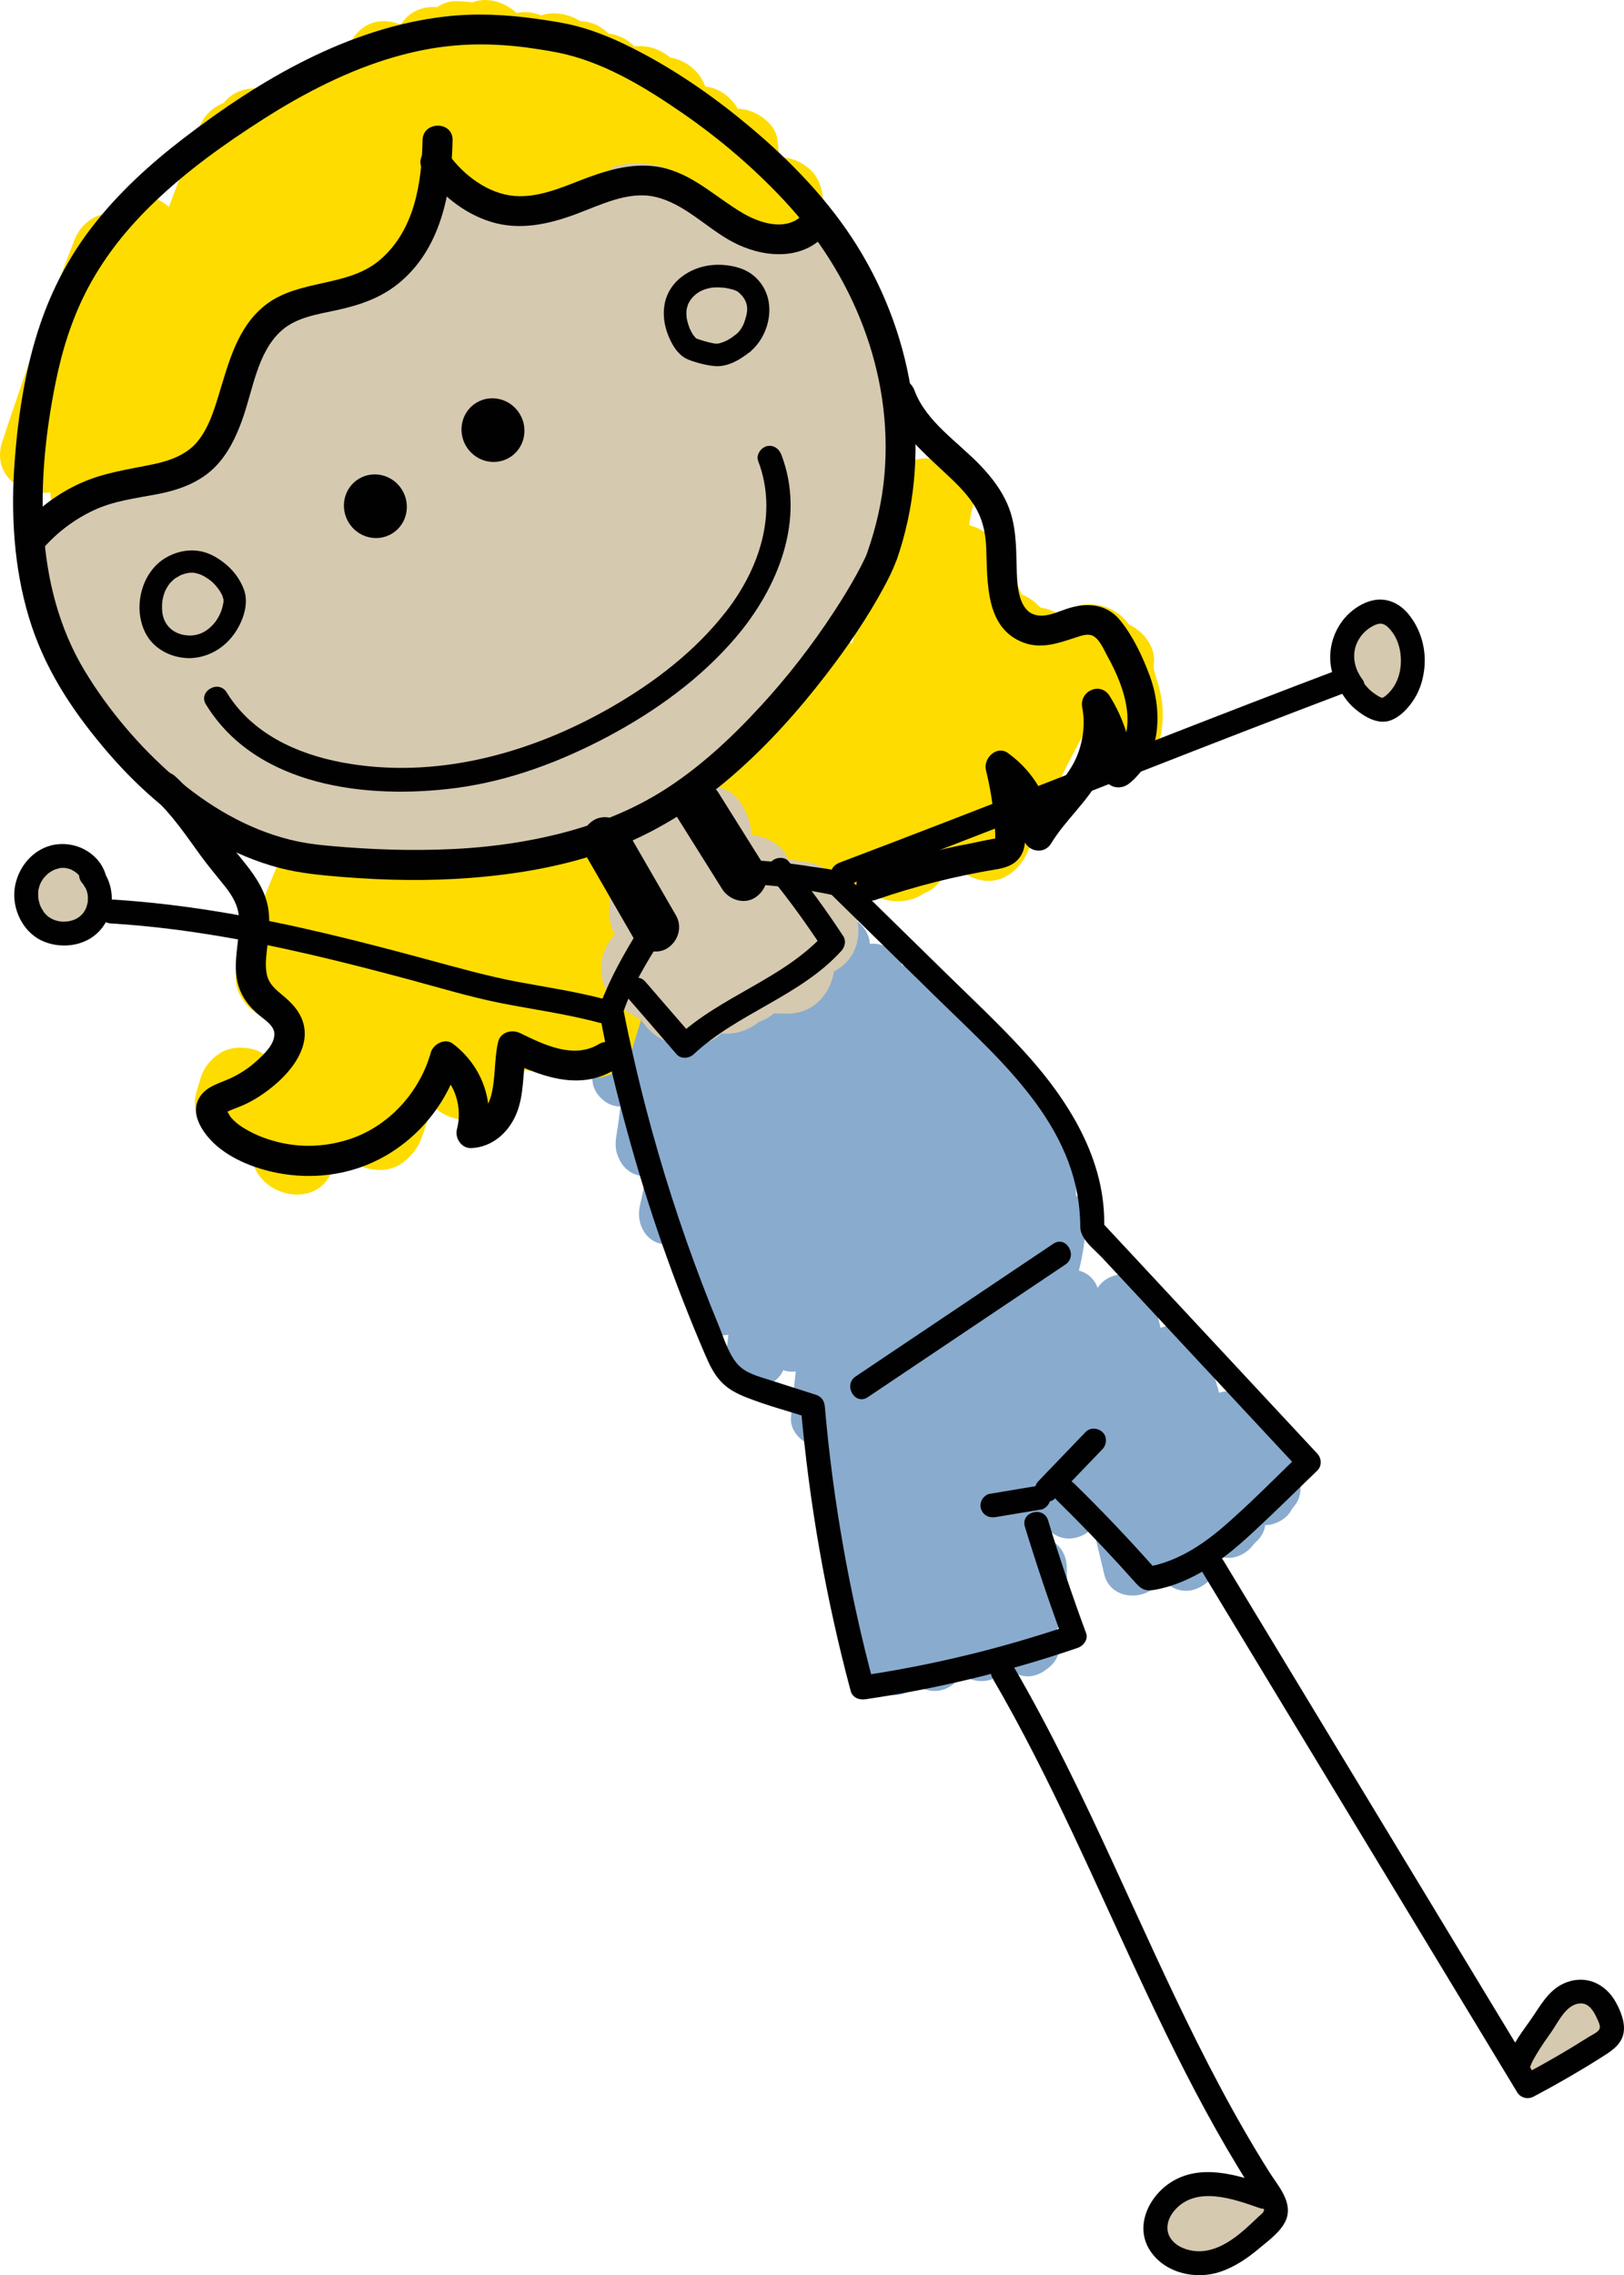 <svg xmlns="http://www.w3.org/2000/svg" id="Layer_2" data-name="Layer 2" viewBox="0 0 270.45 378.68"><defs><style>      .cls-1, .cls-2 {        fill: #010101;      }      .cls-3 {        fill: #fedc00;      }      .cls-4 {        fill: #d5c9b0;      }      .cls-5 {        fill: #89abce;      }      .cls-2 {        stroke: #010101;        stroke-miterlimit: 10;      }    </style></defs><g id="Main_Page" data-name="Main Page"><g id="Layer_20" data-name="Layer 20"><g id="Logos"><g><g><g><path class="cls-5" d="m134.82,157.54c-1.63,17.21-4.03,34.33-6.14,51.48-.59,4.75-1.15,9.51-1.67,14.27-.29,2.61,2.5,5.11,5,5,3-.13,4.63-2.21,5-5,.04-.31.08-.62.12-.93.2-1.49-.08.56.04-.31.13-.99.27-1.98.4-2.96.19-1.4.36-2.8.53-4.21.29-2.46-2.13-4.61-4.34-4.91s-5.13,1.12-5.49,3.58c-.47,3.24-.88,6.49-1.27,9.74-.31,2.61,2.52,5.11,5,5,2.99-.13,4.65-2.21,5-5,.24-1.96.49-3.92.75-5.88.07-.53.14-1.06.21-1.59.08-.59-.02.11-.03.19.03-.23.06-.46.09-.68.14-1.06.29-2.13.44-3.19.57-3.96,1.18-7.92,1.87-11.87,1.4-7.99,3.11-15.94,5.37-23.73,1.29-4.45,2.77-8.85,4.45-13.17l-9.82-1.33c-.11,1.54-.11,3.09-.2,4.64-.02.35-.04.7-.07,1.05-.02.21-.04.41-.06.62-.04.38-.03.27.04-.31.1.63-.38,1.67-.6,2.26h9.64c-.27-1.18-.15,0-.03.03-.09-.03-.05-.91-.05-1.07,0-.38.01-.75.04-1.13.01-.16.22-1.63.08-.88s.11-.53.14-.67c.07-.37.16-.74.25-1.1.18-.72.4-1.42.66-2.11l-9.82-1.33c-.43,9.63-1.28,19.23-2.37,28.8-.27,2.37-.56,4.74-.86,7.11-.14,1.14-.29,2.29-.44,3.43-.07.57-.15,1.14-.23,1.71-.02.12-.15,1.14-.07.56.07-.49-.06.47-.08.56-.65,4.81-1.35,9.62-2.05,14.42-.78,5.3-1.57,10.59-2.35,15.89l9.82,1.33c.16-1.52.3-3.04.46-4.55.07-.72.16-1.44.24-2.16.05-.39.09-.63.01-.1.07-.48.14-.95.22-1.42l-9.82-1.33c-.08,1.52-.21,3.04-.4,4.56-.01.09-.13,1.05-.06.53.08-.6-.09.66-.11.77-.12.79-.24,1.58-.36,2.38l9.82,1.33c.47-4.65.97-9.29,1.53-13.92.14-1.12.27-2.24.42-3.36.06-.48.12-.96.19-1.44.04-.32.08-.64.13-.96-.07.53-.04.27.02-.11.32-2.31.65-4.63,1.01-6.93,1.42-9.15,3.2-18.25,5.58-27.2,1.34-5.05,2.87-10.04,4.62-14.96l-9.82-1.33c-.13,1.49-.15,2.98-.27,4.47-.02.31.01.72-.09,1.01.38-1.09,0-.06-.05.25-.14.74-.35,1.46-.64,2.16h9.64c-.22-1.02.02,1.04-.01.02,0-.36-.03-.72-.02-1.08,0-.05.06-1.13.08-1.13-.09.63-.11.75-.05.37.03-.19.06-.38.1-.57.26-1.42.65-2.82,1.14-4.18l-9.82-1.33c-1.67,18.03-3.06,36.08-4.17,54.15-.31,5.09-.6,10.19-.87,15.28-.14,2.62,2.4,5.12,5,5,2.92-.13,4.74-2.2,5-5,.4-4.28.85-8.56,1.38-12.82.13-1.05.26-2.09.4-3.14.06-.48.13-.97.19-1.45-.01.1-.1.72-.02.12.05-.32.09-.64.13-.96.3-2.17.62-4.34.95-6.5,1.31-8.5,2.89-16.96,4.71-25.36,1.04-4.79,2.17-9.55,3.37-14.3l-9.82-1.33c-.96,18.48-1.92,36.96-2.88,55.44-.13,2.48,2,4.6,4.34,4.91,2.21.3,5.13-1.12,5.49-3.58,2.38-16.37,4.8-32.78,9.21-48.75l-9.82-1.33c-.33,15.38-.65,30.76-.98,46.14-.05,2.49,1.94,4.59,4.34,4.91,2.21.3,5.12-1.12,5.49-3.58,1.99-13.22,4.51-26.36,7.55-39.37l-9.82-1.33c.87,11.35-.12,22.71-1.15,34.02-.22,2.47,2.08,4.61,4.34,4.91s4.97-1.14,5.49-3.58c1.85-8.72,3.69-17.44,5.54-26.16l-9.82-1.33c.46,8.38.14,16.77-.94,25.09-.27,2.06,1.74,4.38,3.67,4.82s4.77-.23,5.65-2.3c2.13-5.02,3.38-10.13,3.52-15.6.07-2.62-2.35-5.12-5-5s-4.93,2.2-5,5c-.03,1.09-.1,2.16-.21,3.24-.16,1.5.2-.97-.08.51-.1.53-.19,1.07-.31,1.6-.21.98-.47,1.96-.77,2.92-.14.44-.28.88-.44,1.32-.06.17-.74,1.9-.35.97l9.32,2.52c1.08-8.32,1.4-16.71.94-25.09-.14-2.5-1.8-4.57-4.34-4.91-2.32-.31-4.97,1.14-5.49,3.58-1.85,8.72-3.69,17.44-5.54,26.16l9.82,1.33c1.03-11.31,2.03-22.67,1.15-34.02-.19-2.5-1.76-4.56-4.34-4.91-2.36-.32-4.92,1.15-5.49,3.58-3.05,13.02-5.56,26.15-7.55,39.37l9.82,1.33c.33-15.38.65-30.76.98-46.14.05-2.49-1.94-4.59-4.34-4.91s-4.82,1.16-5.49,3.58c-4.41,15.97-6.83,32.38-9.21,48.75l9.82,1.33c.96-18.48,1.92-36.96,2.88-55.44.13-2.48-2-4.6-4.34-4.91s-4.87,1.15-5.49,3.58c-4.36,17.22-7.61,34.69-9.85,52.32-.62,4.91-1.16,9.83-1.62,14.76h10c.95-18.03,2.17-36.05,3.68-54.05.43-5.13.88-10.26,1.36-15.39.23-2.47-2.08-4.61-4.34-4.91-2.57-.35-4.63,1.21-5.49,3.58-1.35,3.75-2.08,7.94-1.23,11.88.44,2.05,2.73,3.76,4.82,3.67,2.39-.11,3.95-1.53,4.82-3.67,1.34-3.31,1.11-7.05,1.41-10.55.21-2.47-2.07-4.61-4.34-4.91-2.56-.34-4.64,1.21-5.49,3.58-6.38,17.98-9.72,36.81-12.08,55.69-.66,5.27-1.23,10.56-1.76,15.84-.25,2.47,2.09,4.61,4.34,4.91s5.1-1.12,5.49-3.58c.57-3.61,1.11-7.24,1.29-10.9.13-2.48-2-4.6-4.34-4.91s-5.08,1.12-5.49,3.58c-.6,3.61-.9,7.26-1.29,10.9-.26,2.46,2.11,4.61,4.34,4.91s5.12-1.12,5.49-3.58c2.88-19.5,5.94-39,7.69-58.64.49-5.5.87-11,1.12-16.52.11-2.48-1.99-4.6-4.34-4.91-2.58-.35-4.61,1.21-5.49,3.58-1.4,3.8-1.99,8.27-1.08,12.25.47,2.05,2.71,3.77,4.82,3.67,2.34-.1,4.03-1.51,4.82-3.67,1.27-3.47,1.01-7.29,1.26-10.92.17-2.48-2.03-4.6-4.34-4.91-2.62-.35-4.57,1.23-5.49,3.58-5.97,15.36-9.21,31.59-11.56,47.85-.71,4.9-1.35,9.81-1.96,14.72h10c.16-1.33.32-2.65.49-3.98.04-.31.08-.62.12-.94.01-.09.14-1.04.07-.5s.06-.41.07-.5c.05-.39.11-.78.17-1.17l-9.82-1.33c-.16,1.4-.34,2.81-.53,4.21-.04.31-.08.62-.12.93.07-.52.05-.34,0,.07-.14,1.07-.29,2.13-.43,3.2h10c1.88-17.09,4.31-34.11,6.28-51.19.56-4.85,1.08-9.7,1.54-14.56.25-2.61-2.48-5.11-5-5-2.92.13-4.73,2.2-5,5h0Z"></path><path class="cls-5" d="m134.81,157.55c-.22,1.84-.37,3.68-.62,5.52l.18-1.33c-.13.97-.29,1.93-.5,2.89l9.82,1.33c.03-1.31.15-2.61.32-3.91l-.18,1.33c.21-1.57.5-3.13.79-4.69.26-1.34.2-2.64-.5-3.85-.61-1.04-1.8-2.03-2.99-2.3-1.28-.29-2.72-.23-3.85.5-1.04.67-2.06,1.72-2.3,2.99-.62,3.27-1.22,6.59-1.29,9.92-.03,1.21.56,2.71,1.46,3.54l1.01.78c.57.37,1.19.56,1.86.59,1.07.14,2.26,0,3.19-.59,1.06-.68,2.02-1.72,2.3-2.99.69-3.2.91-6.49,1.29-9.74.03-.69-.12-1.33-.43-1.93-.2-.62-.55-1.16-1.03-1.61-.87-.87-2.29-1.52-3.54-1.46s-2.63.48-3.54,1.46l-.78,1.01c-.45.78-.68,1.62-.68,2.52h0Z"></path><path class="cls-5" d="m112.47,192.08c.82-2.91,1.78-5.78,2.9-8.6.14-.36.29-.72.44-1.08-.19.48-.11.25.04-.09.31-.71.63-1.42.95-2.12.65-1.41,1.35-2.79,2.08-4.16l-9.32-2.52c.08,4.74-.12,9.48-.63,14.19-.06.56-.13,1.12-.19,1.67-.08.6-.08.64,0,.1-.04.32-.09.64-.13.95-.16,1.11-.34,2.22-.54,3.33-.42,2.37-.92,4.73-1.49,7.07l9.64,2.66c1.16-5.45,2.32-10.91,3.92-16.25.78-2.6,1.7-5.14,2.68-7.67.21-.54-.29.64.09-.22.15-.33.3-.67.45-1,.27-.6.56-1.19.85-1.78.66-1.32,1.37-2.6,2.12-3.86l-9.32-2.52c-.1,3.24-.28,6.48-.54,9.71-.13,1.62-.29,3.23-.46,4.84-.09.81-.18,1.61-.28,2.42-.05.4-.1.8-.15,1.21-.02.17-.17,1.26-.04.36-.88,6.43-2.1,12.8-3.63,19.11l9.64,2.66c1.49-6.83,2.98-13.67,4.84-20.42.92-3.33,1.93-6.64,3.07-9.9.56-1.59,1.15-3.18,1.77-4.75.17-.43.34-.85.52-1.28.58-1.41-.4.89.22-.5.37-.85.75-1.69,1.14-2.53l-9.32-2.52c-.23,4.08-.57,8.16-1.04,12.22-.12,1.04-.25,2.07-.38,3.1-.2,1.58.14-.99-.08.58-.07.48-.13.95-.2,1.43-.3,2.06-.63,4.12-.99,6.17-1.41,8.06-3.29,16.03-5.6,23.87l9.64,2.66c2.56-17.58,6.82-34.88,12.71-51.64l-9.82-1.33c-2.39,20.1-4.79,40.2-7.18,60.3-.29,2.46,2.13,4.61,4.34,4.91s5.01-1.13,5.49-3.58c3.48-17.85,7.64-35.57,11.16-53.41.98-4.99,1.91-9.98,2.77-14.99.44-2.57-.68-5.51-3.49-6.15-2.42-.55-5.68.74-6.15,3.49-3.04,17.83-7.08,35.47-10.82,53.16-1.07,5.07-2.12,10.15-3.11,15.24l9.82,1.33c2.39-20.1,4.79-40.2,7.18-60.3.29-2.46-2.13-4.61-4.34-4.91-2.56-.34-4.65,1.2-5.49,3.58-5.89,16.76-10.15,34.06-12.71,51.64-.2,1.39-.23,2.59.5,3.85.61,1.04,1.8,2.03,2.99,2.3,2.68.61,5.36-.81,6.15-3.49,4.8-16.27,7.67-33.1,8.63-50.03.12-2.09-1.63-4.36-3.67-4.82s-4.7.26-5.65,2.3c-6.19,13.29-9.46,27.51-12.56,41.76-.55,2.55.76,5.53,3.49,6.15,2.57.59,5.49-.77,6.15-3.49,3.2-13.19,5.04-26.74,5.46-40.3.07-2.1-1.59-4.35-3.67-4.82-2.18-.5-4.47.33-5.65,2.3-6.07,10.14-8.7,21.74-11.14,33.17-.54,2.55.75,5.53,3.49,6.15,2.57.59,5.49-.77,6.15-3.49,2.37-9.79,3.53-19.9,3.36-29.97-.04-2.12-1.52-4.33-3.67-4.82s-4.58.29-5.65,2.3c-3.11,5.86-5.61,12.06-7.42,18.44-.71,2.52.87,5.55,3.49,6.15s5.39-.8,6.15-3.49h0Z"></path><path class="cls-5" d="m104.1,171.58c-.05,3.08-.2,6.16-.46,9.23-.13,1.47-.28,2.94-.45,4.41-.04.37-.09.73-.14,1.1-.14,1.15.13-.92-.02.14-.12.85-.25,1.71-.38,2.56-.22,1.37-.22,2.61.5,3.85.61,1.04,1.8,2.03,2.99,2.3,2.4.55,5.71-.73,6.15-3.49,1.05-6.65,1.69-13.36,1.8-20.09.04-2.62-2.33-5.12-5-5s-4.95,2.2-5,5h0Z"></path><path class="cls-5" d="m108.41,180.54c.68-1.92,1.41-3.82,2.2-5.69l-.5,1.19c.35-.82.7-1.63,1.07-2.44.37-.57.56-1.19.59-1.86.15-.66.12-1.33-.09-1.99-.32-1.16-1.22-2.42-2.3-2.99-1.16-.61-2.57-.92-3.85-.5-1.17.38-2.46,1.13-2.99,2.3-1.39,3.05-2.66,6.16-3.77,9.32-.21.66-.24,1.33-.09,1.99.03.67.23,1.29.59,1.86.61,1.04,1.8,2.03,2.99,2.3,1.28.29,2.72.23,3.85-.5l1.01-.78c.62-.62,1.05-1.36,1.29-2.21h0Z"></path><path class="cls-5" d="m98.06,167.23c-.37,2.29-.69,4.59-.99,6.9-.03.69.12,1.33.43,1.93.2.62.55,1.16,1.03,1.61.45.49.99.83,1.61,1.03.6.31,1.24.46,1.93.43,1.29-.06,2.63-.48,3.54-1.46l.78-1.01c.45-.78.68-1.62.68-2.52.02-.18.05-.36.07-.55l-.18,1.33c.23-1.68.47-3.35.74-5.02.21-.66.24-1.33.09-1.99-.03-.67-.23-1.29-.59-1.86-.31-.58-.74-1.05-1.29-1.4-.48-.44-1.05-.74-1.7-.89l-1.33-.18c-.9,0-1.74.23-2.52.68l-1.01.78c-.62.62-1.05,1.36-1.29,2.21h0Z"></path><path class="cls-5" d="m216.59,247.64c.08-1.35.1-2.71.06-4.07.03-.69-.12-1.33-.43-1.93-.2-.62-.55-1.16-1.03-1.61-.45-.49-.99-.83-1.61-1.03-.6-.31-1.24-.46-1.93-.43l-1.33.18c-.85.24-1.58.67-2.21,1.29l-.78,1.01c-.45.78-.68,1.62-.68,2.52.04,1.36.02,2.71-.06,4.07-.03.69.12,1.33.43,1.93.2.62.55,1.16,1.03,1.61.45.49.99.83,1.61,1.03.6.31,1.24.46,1.93.43l1.33-.18c.85-.24,1.58-.67,2.21-1.29l.78-1.01c.45-.78.68-1.62.68-2.52h0Z"></path><path class="cls-5" d="m202.92,240.87c1.06,3.07,2.06,6.16,2.99,9.27.37,1.22,1.19,2.34,2.3,2.99s2.65.89,3.85.5,2.38-1.14,2.99-2.3.9-2.55.5-3.85c-.93-3.11-1.93-6.2-2.99-9.27-.43-1.24-1.14-2.31-2.3-2.99-1.07-.63-2.65-.89-3.85-.5s-2.38,1.14-2.99,2.3-.94,2.58-.5,3.85h0Z"></path><path class="cls-5" d="m210.72,253.04c-.44-5.5-.87-10.99-1.31-16.49-.11-1.34-.49-2.56-1.46-3.54-.87-.87-2.29-1.52-3.54-1.46-2.53.11-5.22,2.21-5,5,.44,5.5.87,10.99,1.31,16.49.11,1.34.49,2.56,1.46,3.54.87.87,2.29,1.52,3.54,1.46,2.53-.11,5.22-2.21,5-5h0Z"></path><path class="cls-5" d="m191.94,229.65c2.62,8.64,5.25,17.29,7.87,25.93.76,2.5,3.53,4.34,6.15,3.49s4.31-3.47,3.49-6.15c-2.62-8.64-5.25-17.29-7.87-25.93-.76-2.5-3.53-4.34-6.15-3.49s-4.31,3.47-3.49,6.15h0Z"></path><path class="cls-5" d="m202.66,259.71c-.88-11.37-1.75-22.73-2.63-34.1-.2-2.6-2.16-5.13-5-5-2.54.11-5.22,2.21-5,5,.88,11.37,1.75,22.73,2.63,34.1.2,2.6,2.16,5.13,5,5,2.54-.11,5.22-2.21,5-5h0Z"></path><path class="cls-5" d="m183.14,251.06c.34-11.63.33-23.27-.03-34.9l-9.82,1.33c3.53,14.84,7.07,29.67,10.6,44.51,1.3,5.45,10.02,4.33,9.82-1.33-.52-14.58-1.04-29.16-1.56-43.74l-9.82,1.33c3.45,14.27,6.9,28.54,10.35,42.81.62,2.54,3.64,4.31,6.15,3.49,2.64-.86,4.15-3.42,3.49-6.15-3.45-14.27-6.9-28.54-10.35-42.81-1.32-5.44-10.02-4.34-9.82,1.33.52,14.58,1.04,29.16,1.56,43.74l9.82-1.33c-3.53-14.84-7.07-29.67-10.6-44.51-1.3-5.46-10-4.33-9.82,1.33.36,11.63.37,23.27.03,34.9-.08,2.62,2.35,5.12,5,5,2.77-.12,4.92-2.2,5-5h0Z"></path><path class="cls-5" d="m177.35,249.22c-.29-11.21-.57-22.43-.86-33.64l-9.82,1.33c1.71,11.27,3.42,22.54,5.13,33.81.39,2.59,3.79,4.26,6.15,3.49,2.83-.92,3.91-3.37,3.49-6.15-1.71-11.27-3.42-22.54-5.13-33.81-.37-2.45-3.28-3.88-5.49-3.58-2.39.32-4.4,2.41-4.34,4.91.29,11.21.57,22.43.86,33.64.07,2.61,2.25,5.12,5,5s5.07-2.2,5-5h0Z"></path><path class="cls-5" d="m165.44,258.11c.77,3.52,1.62,7.03,2.55,10.51.64,2.41,3.07,3.91,5.49,3.58s4.4-2.41,4.34-4.91l-.17-6.53c-.03-1.3-.53-2.61-1.46-3.54-.87-.87-2.29-1.52-3.54-1.46s-2.63.48-3.54,1.46-1.5,2.19-1.46,3.54l.17,6.53,9.82-1.33c-.93-3.48-1.78-6.99-2.55-10.51-.26-1.19-1.27-2.39-2.3-2.99s-2.65-.89-3.85-.5-2.38,1.14-2.99,2.3c-.65,1.23-.8,2.49-.5,3.85h0Z"></path><path class="cls-5" d="m176.37,273.84c-2.03-17-4.06-34-6.09-51-.31-2.59-2.08-5.13-5-5-2.54.11-5.21,2.21-5,5,.79,10.29,2.19,20.54,4.19,30.66.51,2.57,3.71,4.28,6.15,3.49,2.73-.88,4.04-3.4,3.49-6.15-.94-4.77-1.75-9.55-2.42-14.37-.08-.6-.09-.64-.02-.11-.04-.32-.08-.64-.12-.96-.06-.48-.12-.96-.18-1.45-.16-1.29-.3-2.57-.44-3.86-.25-2.42-.47-4.83-.66-7.26h-10c2.03,17,4.06,34,6.09,51,.31,2.59,2.08,5.13,5,5,2.44-.11,5.33-2.22,5-5h0Z"></path><path class="cls-5" d="m154.08,277.13c-.82-15.81-1.63-31.62-2.45-47.43l-9.82,1.33c3,15.59,5.99,31.18,8.99,46.78.47,2.44,3.21,3.89,5.49,3.58s4.44-2.41,4.34-4.91c-.7-16.14-1.41-32.29-2.11-48.43l-9.82,1.33c3.3,15.6,6.59,31.2,9.89,46.79.51,2.43,3.17,3.89,5.49,3.58,2.64-.35,4.04-2.4,4.34-4.91.95-8.11.53-16.28-.39-24.37-.48-4.3-1.09-8.58-1.68-12.86-.14-1.04-.29-2.08-.43-3.12-.03-.2-.21-1.59-.08-.59-.06-.48-.13-.96-.19-1.44-.27-2.08-.52-4.16-.74-6.24h-10c1.92,16.76,5.68,33.22,11.46,49.07.89,2.45,3.44,4.37,6.15,3.49,2.41-.78,4.45-3.52,3.49-6.15-2.78-7.63-5.13-15.41-7.01-23.3-.93-3.91-1.74-7.85-2.44-11.81-.36-2.02-.68-4.04-.98-6.07-.07-.47-.13-.94-.2-1.4-.22-1.55.12,1.01-.07-.55-.14-1.09-.27-2.19-.4-3.29-.3-2.59-2.09-5.13-5-5-2.47.11-5.3,2.21-5,5,.46,4.29,1.04,8.57,1.63,12.85.14,1.04.29,2.08.43,3.12.08.56.15,1.12.23,1.68.03.2.21,1.59.08.59.27,2,.52,4,.75,6.01.91,8.1,1.33,16.26.39,24.37l9.82-1.33c-3.3-15.6-6.59-31.2-9.89-46.79-.51-2.43-3.17-3.89-5.49-3.58s-4.44,2.41-4.34,4.91c.7,16.14,1.41,32.29,2.11,48.43l9.82-1.33c-3-15.59-5.99-31.18-8.99-46.78-.47-2.44-3.21-3.89-5.49-3.58s-4.46,2.42-4.34,4.91c.82,15.81,1.63,31.62,2.45,47.43.13,2.61,2.2,5.13,5,5,2.59-.12,5.14-2.2,5-5h0Z"></path><path class="cls-5" d="m134.01,238.75c2.06,13.42,4.88,26.72,8.72,39.75.74,2.51,3.55,4.33,6.15,3.49s4.28-3.46,3.49-6.15c-3.84-13.03-6.67-26.33-8.72-39.75-.4-2.59-3.79-4.26-6.15-3.49-2.82.91-3.92,3.37-3.49,6.15h0Z"></path></g><g><path class="cls-3" d="m132.39,40.84c.86-.89,1.73-1.77,2.59-2.66,1.26-1.29,2.05-3.13,2.05-4.95,0-1.72-.76-3.77-2.05-4.95s-3.09-2.13-4.95-2.05-3.63.7-4.95,2.05c-.86.89-1.73,1.77-2.59,2.66-1.26,1.29-2.05,3.13-2.05,4.95,0,1.72.76,3.77,2.05,4.95s3.09,2.13,4.95,2.05,3.63-.7,4.95-2.05h0Z"></path><path class="cls-3" d="m127.77,30.29c.33-.58.65-1.16.98-1.74l-12.79-1.67c-.4-2.83-.11-.26-.09.44.03.87.03,1.73.03,2.6,0,1.47-.03,2.95,0,4.43.09,3.66,3.16,7.17,7,7s7.09-3.08,7-7,.08-7.45-.44-11.18c-.38-2.68-3.41-4.69-5.82-5.01-2.71-.36-5.59.89-6.97,3.34-.33.58-.65,1.16-.98,1.74-1.8,3.19-.87,7.79,2.51,9.58s7.66.9,9.58-2.51h0Z"></path><path class="cls-3" d="m109.67,21.38c-.15,2.85.82,5.67.67,8.52-.19,3.66,3.35,7.16,7,7,3.95-.18,6.8-3.08,7-7,.15-2.85-.82-5.67-.67-8.52.19-3.66-3.35-7.16-7-7-3.95.18-6.8,3.08-7,7h0Z"></path><path class="cls-3" d="m118.44,31c.95-2.02,1.47-3.99,1.42-6.25-.01-.56-.06-1.12-.08-1.68,0-.32.14-1.5-.08-.29-.1.6-.12.71-.04.34.13-.53,0-.27-.37.77,1.56-3.31,1.03-7.7-2.51-9.58-3.11-1.64-7.91-1.03-9.58,2.51-.95,2.02-1.47,3.99-1.42,6.25.01.56.06,1.12.08,1.68,0,.32-.14,1.5.08.29.1-.6.12-.71.04-.34-.13.53,0,.27.37-.77-1.56,3.31-1.03,7.7,2.51,9.58,3.11,1.64,7.91,1.03,9.58-2.51h0Z"></path><path class="cls-3" d="m103.71,16.55c.21-2.1-.45.26.33-1.32-.2.4-.4.8-.62,1.19-.52.92-1.11,1.8-1.68,2.7-1.23,1.93-2.47,4.01-2.96,6.26-.76,3.57,1.06,7.74,4.89,8.61,3.52.8,7.79-1.06,8.61-4.89.2-.93.31-.9-.12-.06.24-.48.49-.94.76-1.4.59-1,1.24-1.95,1.85-2.93,1.6-2.57,2.63-5.12,2.93-8.15.36-3.66-3.47-7.16-7-7-4.1.18-6.62,3.08-7,7h0Z"></path><path class="cls-3" d="m93.16,12.29c-.13,5.25-1.12,10.19-2.85,15.14-1.14,3.25,1.03,7.04,4.05,8.26,3.5,1.41,6.55-.01,8.74-2.86,3.61-4.71,6.92-9.61,9.94-14.73,4.59-7.78-7.51-14.83-12.09-7.07-3.02,5.11-6.32,10.02-9.94,14.73l12.79,5.39c2.13-6.08,3.19-12.43,3.35-18.87.23-9.01-13.77-9.01-14,0h0Z"></path><path class="cls-3" d="m99.41,33.1c1.5-3.52,2.26-6.8,2.38-10.65.08-2.63-.58-5.99.48-8.49,1.48-3.48,1.04-7.5-2.51-9.58-2.94-1.72-8.09-.99-9.58,2.51s-2.26,6.8-2.38,10.65c-.08,2.63.58,5.99-.48,8.49-1.48,3.48-1.04,7.5,2.51,9.58,2.94,1.72,8.09.99,9.58-2.51h0Z"></path><path class="cls-3" d="m86.16,7.24c-1.6,7.33-1.96,14.96-4.49,22.08-3.02,8.51,10.5,12.17,13.5,3.72,2.53-7.11,2.88-14.74,4.49-22.08,1.92-8.78-11.57-12.53-13.5-3.72h0Z"></path><path class="cls-3" d="m88.52,34.1c1.62-3.66,2.5-7.27,3.19-11.21.59-3.34.9-7.2,2.43-10.26,4.02-8.03-8.05-15.13-12.09-7.07-3.41,6.82-2.62,14.66-5.62,21.47-1.52,3.46-1.01,7.52,2.51,9.58,2.98,1.74,8.04.97,9.58-2.51h0Z"></path><path class="cls-3" d="m75.87,6.54c-2.07,6.65-3.38,13.51-5.45,20.17-2.68,8.62,10.83,12.31,13.5,3.72,2.07-6.65,3.38-13.51,5.45-20.17,2.68-8.62-10.83-12.31-13.5-3.72h0Z"></path><path class="cls-3" d="m70.57,5.15c-3.53,11.13-9.01,21.49-12.54,32.62-2.74,8.66,10.53,12.14,13.5,3.72,3.87-10.98,10.56-20.64,15.92-30.91,4.17-7.98-7.91-15.06-12.09-7.07-5.96,11.39-13.03,22.06-17.34,34.25l13.5,3.72c3.53-11.13,9.01-21.49,12.54-32.62,2.73-8.61-10.78-12.29-13.5-3.72h0Z"></path><path class="cls-3" d="m65.94,6.14c-2.83,11.49-6.76,22.59-11.95,33.23l12.09,7.07c5.58-11.86,11.17-23.72,16.75-35.58,3.82-8.11-8.25-15.22-12.09-7.07-5.58,11.86-11.17,23.72-16.75,35.58-3.8,8.08,8.12,15.2,12.09,7.07,5.72-11.72,10.24-23.91,13.36-36.57,2.16-8.75-11.34-12.48-13.5-3.72h0Z"></path><path class="cls-3" d="m61.23,47.11c4.75-11.65,10.18-23.01,16.11-34.1,4.25-7.94-7.83-15.02-12.09-7.07-6.51,12.17-12.31,24.67-17.53,37.45-1.44,3.53,1.56,7.66,4.89,8.61,3.99,1.15,7.19-1.41,8.61-4.89h0Z"></path><path class="cls-3" d="m53.3,49.12c4.8-12.13,10.9-23.62,17.17-35.04l-12.79-5.39c-2.32,11.22-5.02,22.25-8.83,33.06-3,8.51,10.52,12.18,13.5,3.72,3.81-10.81,6.51-21.85,8.83-33.06,1.54-7.45-8.79-12.69-12.79-5.39-6.86,12.51-13.32,25.11-18.58,38.39-3.32,8.38,10.22,12.01,13.5,3.72h0Z"></path><path class="cls-3" d="m34.04,76.98c4.05-10.28,7.52-20.78,11.56-31.06,3.54-8.99,7.16-19.32,15.01-25.44l-11.7-6.81c-2.46,10.57-5.28,21.04-8.46,31.41-2.65,8.63,10.86,12.32,13.5,3.72,3.18-10.37,6-20.84,8.46-31.41,1.7-7.3-6.37-10.96-11.7-6.81-8.86,6.89-13.11,18.12-17.24,28.2-4.66,11.36-8.43,23.06-12.94,34.48-3.31,8.38,10.23,12.02,13.5,3.72h0Z"></path><path class="cls-3" d="m36.05,19.67c-4.8,17.82-11.08,35.18-16.18,52.91-2.49,8.67,11.01,12.38,13.5,3.72,5.1-17.73,11.38-35.09,16.18-52.91,2.35-8.71-11.16-12.43-13.5-3.72h0Z"></path><path class="cls-3" d="m26.04,79.89c6.88-18.27,13.55-36.61,20.57-54.83,3.24-8.41-10.29-12.06-13.5-3.72-7.02,18.22-13.69,36.56-20.57,54.83-3.18,8.44,10.35,12.09,13.5,3.72h0Z"></path><path class="cls-3" d="m16.87,37.47c-2.78,14.24-5.56,28.49-8.35,42.73-1.72,8.8,11.77,12.57,13.5,3.72,2.78-14.24,5.56-28.49,8.35-42.73,1.72-8.8-11.77-12.57-13.5-3.72h0Z"></path><path class="cls-3" d="m13.89,77.2c3.71-11.24,7.7-22.39,11.96-33.44,3.24-8.41-10.29-12.06-13.5-3.72C8.09,51.09,4.1,62.23.39,73.47c-2.83,8.57,10.68,12.25,13.5,3.72h0Z"></path><path class="cls-3" d="m178.17,110.33c-.19,1.95.26,4,.8,5.87.22.74.46,1.48.65,2.23.04.17.36,1.41.15.43-.04-.48-.05-.52-.03-.13,0,.55.06.35.17-.59-.52,3.61.89,7.7,4.89,8.61,3.31.76,8.05-1.01,8.61-4.89.39-2.71.3-5.05-.45-7.71-.24-.84-.52-1.67-.73-2.51-.03-.1-.31-1.05-.24-1.09.1.89.14,1.07.13.54,0-.25,0-.51.05-.76.36-3.66-3.48-7.16-7-7-4.1.18-6.61,3.08-7,7h0Z"></path><path class="cls-3" d="m171.3,141.44c4.45-10.77,9.62-21.22,16.38-30.74,5.23-7.36-6.91-14.36-12.09-7.07-7.49,10.54-12.88,22.18-17.79,34.09-1.45,3.52,1.58,7.66,4.89,8.61,4.01,1.15,7.17-1.41,8.61-4.89h0Z"></path><path class="cls-3" d="m165.74,105.99c-2.79,10.56-6,21-9.67,31.28-3.04,8.5,10.49,12.16,13.5,3.72,3.68-10.29,6.88-20.72,9.67-31.28,2.31-8.72-11.19-12.44-13.5-3.72h0Z"></path><path class="cls-3" d="m157.3,145.3c5.45-12.19,10.89-24.37,16.94-36.27,4.07-8.02-8-15.11-12.09-7.07-6.05,11.9-11.49,24.09-16.94,36.27-3.64,8.16,8.42,15.29,12.09,7.07h0Z"></path><path class="cls-3" d="m156.64,99.01c-3.74,14.43-8.57,28.52-13.7,42.51-3.11,8.47,10.42,12.13,13.5,3.72,5.13-13.99,9.96-28.08,13.7-42.51,2.26-8.73-11.24-12.45-13.5-3.72h0Z"></path><path class="cls-3" d="m142.97,148.46c8.09-16.76,15.24-33.96,23.56-50.62,4.01-8.04-8.06-15.14-12.09-7.07-8.32,16.65-15.47,33.85-23.56,50.62-3.9,8.08,8.17,15.19,12.09,7.07h0Z"></path><path class="cls-3" d="m151.54,102.12c2.99-5.16,6.13-10.21,9.46-15.16l-12.09-7.07c-.46.99-1.04,1.91-1.73,2.76l12.09,7.07c.54-.94,1.11-1.86,1.73-2.76l-12.79-5.39c-.59,1.69-.22,7-1.34,8.23l11.95,4.95c.13-2.77,1.03-5.29,2.19-7.78l-12.79-5.39c-.43,2.68-.77,5.26-1.72,7.81l13.75,1.86c.02-1.52.13-2.86.77-4.27l-12.79-5.39c-4.07,21.02-11.07,41.23-18.78,61.16-3.25,8.41,10.28,12.05,13.5,3.72,7.7-19.93,14.71-40.14,18.78-61.16,1.4-7.22-9.3-13.1-12.79-5.39-1.7,3.76-2.62,7.19-2.68,11.34-.12,8.31,11.1,8.95,13.75,1.86.95-2.55,1.29-5.14,1.72-7.81.56-3.48-.61-6.81-4.05-8.26-2.95-1.24-7.28-.31-8.74,2.86-2.24,4.84-3.84,9.49-4.1,14.85-.29,5.96,7.93,9.37,11.95,4.95s3.09-9.07,4.94-14.41c2.72-7.81-8.62-11.74-12.79-5.39-.62.89-1.19,1.81-1.73,2.76-4.71,7.88,6.93,14.25,12.09,7.07.69-.85,1.27-1.77,1.73-2.76,4.34-7.98-7.09-14.5-12.09-7.07-3.33,4.95-6.47,10-9.46,15.16-4.52,7.81,7.57,14.87,12.09,7.07h0Z"></path><path class="cls-3" d="m131.44,145.27c3.75-9.92,7.92-19.65,12.62-29.16,3.97-8.05-8.1-15.15-12.09-7.07-5.23,10.59-9.85,21.46-14.03,32.5-3.19,8.44,10.34,12.08,13.5,3.72h0Z"></path><path class="cls-3" d="m130.24,112.33c-2.72,10.13-6.24,19.98-10.17,29.7-1.43,3.53,1.56,7.65,4.89,8.61,3.98,1.14,7.2-1.4,8.61-4.89,3.93-9.72,7.45-19.57,10.17-29.7,2.34-8.71-11.16-12.43-13.5-3.72h0Z"></path><path class="cls-3" d="m125.32,133.47c.3-.72.59-1.44.9-2.16l-.71,1.67c.41-.96.82-1.91,1.24-2.87.79-1.78,1.24-3.44.71-5.39-.45-1.62-1.7-3.38-3.22-4.18-1.62-.86-3.59-1.29-5.39-.71-1.62.52-3.46,1.59-4.18,3.22-.98,2.22-1.93,4.46-2.84,6.7-.64,1.57-.11,4,.71,5.39s2.51,2.84,4.18,3.22c1.79.41,3.8.32,5.39-.71l1.42-1.09c.87-.87,1.47-1.9,1.8-3.09h0Z"></path><path class="cls-3" d="m116.08,123.54c-.79,3.14-1.67,6.26-2.64,9.35-1.09,3.5,1.29,7.79,4.89,8.61,3.81.87,7.44-1.15,8.61-4.89.97-3.09,1.85-6.21,2.64-9.35.9-3.54-1.15-7.76-4.89-8.61s-7.65,1.09-8.61,4.89h0Z"></path><path class="cls-3" d="m105.39,174.21c1.98-6.32,3.83-12.68,5.76-19.02,2.63-8.64-10.88-12.33-13.5-3.72-1.93,6.34-3.78,12.7-5.76,19.02-2.69,8.62,10.82,12.31,13.5,3.72h0Z"></path><path class="cls-3" d="m95.38,147.07c-.47,8.02-1.73,15.85-3.71,23.63-2.23,8.73,11.27,12.46,13.5,3.72s3.67-18.11,4.22-27.35-13.48-8.97-14,0h0Z"></path><path class="cls-3" d="m94.92,173.26c2.95-9.51,6.42-18.82,10.55-27.89,3.7-8.14-8.36-15.26-12.09-7.07-4.63,10.17-8.65,20.56-11.96,31.23-2.67,8.63,10.84,12.31,13.5,3.72h0Z"></path><path class="cls-3" d="m86.16,141.99c-.13,9.39-2,18.39-4.37,27.45s11.21,12.44,13.5,3.72c2.68-10.21,4.72-20.58,4.87-31.17.13-9.01-13.87-9.02-14,0h0Z"></path><path class="cls-3" d="m84.48,181.55c4.06-12.17,8.13-24.33,12.19-36.5,2.86-8.56-10.66-12.24-13.5-3.72-4.06,12.17-8.13,24.33-12.19,36.5-2.86,8.56,10.66,12.24,13.5,3.72h0Z"></path><path class="cls-3" d="m76.79,145.3c-.59,10.26-2.33,20.25-5.13,30.13-2.46,8.68,11.05,12.39,13.5,3.72,3.13-11.06,4.97-22.38,5.63-33.85.52-9-13.48-8.97-14,0h0Z"></path><path class="cls-3" d="m69.95,189.48c4.35-14.14,9.4-28.03,15.14-41.67,1.48-3.51-1.59-7.66-4.89-8.61-4.03-1.16-7.15,1.42-8.61,4.89-5.74,13.64-10.79,27.53-15.14,41.67-2.66,8.63,10.85,12.32,13.5,3.72h0Z"></path><path class="cls-3" d="m69.89,189.59c.32-1.08.63-2.16.96-3.23l-13.5-3.72c-.29,1.06-.6,2.11-.91,3.16-.51,1.72-.2,3.85.71,5.39.85,1.45,2.51,2.84,4.18,3.22,1.79.41,3.8.32,5.39-.71s2.69-2.39,3.22-4.18c.31-1.05.62-2.1.91-3.16.48-1.75.21-3.82-.71-5.39-.85-1.45-2.51-2.84-4.18-3.22-1.79-.41-3.8-.32-5.39.71s-2.66,2.39-3.22,4.18c-.34,1.07-.65,2.15-.96,3.23-.51,1.73-.2,3.85.71,5.39.85,1.45,2.51,2.84,4.18,3.22,1.79.41,3.8.32,5.39-.71s2.69-2.39,3.22-4.18h0Z"></path><path class="cls-3" d="m64.79,146.44c-.73,13.47-3.54,26.55-8.09,39.24-3.05,8.5,10.48,12.15,13.5,3.72,4.97-13.85,7.8-28.27,8.59-42.96.49-9-13.51-8.98-14,0h0Z"></path><path class="cls-3" d="m55.95,193.56c4.93-14.91,9.81-29.88,15.92-44.35,1.48-3.51,1.03-7.46-2.51-9.58-2.92-1.75-8.11-.97-9.58,2.51-6.59,15.61-12.01,31.62-17.33,47.7-2.84,8.57,10.68,12.25,13.5,3.72h0Z"></path><path class="cls-3" d="m48.99,145.94c-.81,14.94-3.74,29.54-6.91,44.13-1.91,8.78,11.58,12.53,13.5,3.72,3.44-15.79,6.54-31.68,7.41-47.85.49-9-13.52-8.98-14,0h0Z"></path><path class="cls-3" d="m53.07,164.55c1.95-5.32,3.99-10.6,6.21-15.81,1.48-3.48,1.04-7.5-2.51-9.58-2.94-1.72-8.09-.99-9.58,2.51-2.69,6.33-5.25,12.7-7.62,19.15-1.3,3.55,1.46,7.67,4.89,8.61,3.9,1.07,7.3-1.33,8.61-4.89h0Z"></path><path class="cls-3" d="m46.2,185.49c.23-.77.45-1.54.68-2.3.29-.93.33-1.86.13-2.79-.04-.93-.32-1.8-.83-2.6-.44-.82-1.04-1.47-1.8-1.96-.68-.62-1.47-1.04-2.38-1.25-1.79-.41-3.8-.32-5.39.71s-2.68,2.39-3.22,4.18c-.23.77-.46,1.53-.68,2.3-.29.93-.33,1.86-.13,2.79.04.93.32,1.8.83,2.6.44.82,1.04,1.47,1.8,1.96.68.62,1.47,1.04,2.38,1.25,1.79.41,3.8.32,5.39-.71s2.69-2.39,3.22-4.18h0Z"></path></g><path class="cls-4" d="m107.48,167.56c3.84,1.4,7.69,2.8,11.53,4.2l4.25-15.43c-4.3-1.26-8.65-2.21-13.09-2.84-3.95-.56-7.83.63-9.44,4.63-1.53,3.79-.14,7.76,3.27,9.99,3.09,2.02,6.54,3.53,10.08,4.56l2.13-15.71c-.82-.06-1.64-.11-2.45-.17-6.17-.42-9.82,7.08-6.91,12.04,1.04,1.78,2.37,3.08,4.12,4.14,1.35-4.97,2.69-9.94,4.04-14.91l2.48.62c-3.51-2.52-8.91-.61-10.95,2.87-2.36,4.03-.65,8.42,2.87,10.95,1.58,1.13,3.67,1.62,5.59,1.56,7.9-.23,10.93-10.75,4.04-14.91l1.62,1.6-6.91,12.04c.82.06,1.64.11,2.45.17,3.96.27,7.36-3.25,7.86-6.94.53-3.93-1.87-7.66-5.73-8.78-2.51-.72-3.81-1.34-6.26-2.94l-6.16,14.62c4.43.63,8.79,1.58,13.09,2.84,4.01,1.18,8.89-1.42,9.84-5.59,1.03-4.51-1.37-8.31-5.59-9.84-3.84-1.4-7.69-2.8-11.53-4.2s-8.93,1.61-9.84,5.59c-1.03,4.51,1.37,8.31,5.59,9.84h0Z"></path><path class="cls-4" d="m108.7,166.59c4.3,1.25,8.6,2.5,12.9,3.75l4.25-15.43c-4.53-.94-9.06-1.88-13.59-2.82-4.23-.88-8.64,1.23-9.84,5.59-1.09,3.96,1.34,8.96,5.59,9.84,4.53.94,9.06,1.88,13.59,2.82,4.23.88,8.64-1.23,9.84-5.59s-1.42-8.63-5.59-9.84-8.6-2.5-12.9-3.75-8.71,1.46-9.84,5.59,1.42,8.63,5.59,9.84h0Z"></path><path class="cls-4" d="m109.64,163.08c6.32,2.28,12.83,3.83,19.38,5.33l2.13-15.71c-5.91,0-11.59-1-17.37-2.1-4.24-.8-8.63,1.18-9.84,5.59-1.07,3.91,1.32,9.03,5.59,9.84,7.14,1.35,14.33,2.67,21.63,2.67,8.85,0,11.09-13.66,2.13-15.71-6.54-1.5-13.05-3.06-19.38-5.33-4.07-1.46-8.76,1.65-9.84,5.59-1.22,4.44,1.51,8.37,5.59,9.84h0Z"></path><path class="cls-4" d="m108.39,159.73c7.03,2.2,14.14,4.09,21.33,5.69l2.13-15.71c-6.07-.57-12.03-1.79-17.98-3.1-10.03-2.22-14.32,13.2-4.25,15.43,7.35,1.63,14.73,2.97,22.23,3.68,8.98.85,10.87-13.77,2.13-15.71-7.19-1.6-14.3-3.5-21.33-5.69-9.85-3.08-14.07,12.36-4.25,15.43h0Z"></path><path class="cls-4" d="m107.16,156.04c8.54,2.33,17.12,4.5,25.74,6.5l2.13-15.71c-8.18.94-15.65-2.16-23.57-3.67-10.06-1.92-14.37,13.5-4.25,15.43,9.26,1.77,18.25,5.34,27.83,4.24,3.95-.45,7.35-2.69,7.86-6.94.45-3.78-1.79-7.86-5.73-8.78-8.62-2-17.2-4.17-25.74-6.5-9.95-2.72-14.19,12.71-4.25,15.43h0Z"></path><path class="cls-4" d="m132.43,143.56c-7.03-.47-13.92-1.48-20.8-3-10.03-2.23-14.32,13.19-4.25,15.43,8.25,1.83,16.62,3.01,25.05,3.58,10.28.68,10.24-15.32,0-16h0Z"></path><path class="cls-4" d="m117.08,130.97c-3.9-.51-7.75-.72-11.69-.65-9.44.18-10.32,12.59-2.13,15.71,4,1.53,8.04,2.88,12.15,4.07l2.13-15.71c-2.96.28-5.94.41-8.89-.07-10.1-1.63-14.06,11.87-4.25,15.43,5.75,2.09,11.67,3.5,17.63,4.82l2.13-15.71c-4.51,0-8.98-.24-13.44-.95-10.01-1.59-14.22,12.12-4.25,15.43,7.82,2.6,15.78,4.46,23.94,5.6,4.27.6,8.59-1.04,9.84-5.59,1.03-3.74-1.28-9.24-5.59-9.84-8.16-1.14-16.12-3-23.94-5.6l-4.25,15.43c5.88.93,11.74,1.51,17.69,1.52,8.83.01,11.11-13.73,2.13-15.71-5.97-1.32-11.88-2.73-17.63-4.82l-4.25,15.43c4.45.72,8.65,1.06,13.15.64,8.65-.8,11.26-13.06,2.13-15.71-4.11-1.2-8.15-2.55-12.15-4.07l-2.13,15.71c3.93-.07,7.79.14,11.69.65,4.29.56,8-4.08,8-8,0-4.79-3.7-7.44-8-8h0Z"></path><path class="cls-4" d="m108.64,142.91c1.33.96,2.74,1.77,4.24,2.43.92.58,1.91.9,2.97.95,1.06.24,2.13.19,3.19-.14,1.86-.51,3.87-1.95,4.78-3.68.98-1.86,1.47-4.11.81-6.16-.6-1.85-1.81-3.97-3.68-4.78-1.5-.66-2.91-1.46-4.24-2.43-1.58-1.15-4.36-1.3-6.16-.81s-3.87,1.95-4.78,3.68c-.98,1.86-1.47,4.11-.81,6.16l.81,1.91c.71,1.2,1.67,2.16,2.87,2.87h0Z"></path></g><path class="cls-4" d="m104.97,135.16c-36.47,17.56-78.36,6.21-93.55-25.34-3.38-7.02-5.15-14.45-5.46-21.96,4.27-1.21,7.91-4.01,10.6-7.83,4.86,1.13,9.75.6,13.89-1.9,3.81-2.3,6.45-5.94,7.82-10.29.93-2.92,1.29-6.15,1.05-9.51.89-2.37,2.29-4.49,4.2-6.22,2.01-1.81,4.39-3.01,6.99-3.63,2.54.38,5.06.3,7.45-.29,1.64-.41,3.22-1.05,4.7-1.94,6.34-3.83,9.42-11.36,8.88-19.65,6.16,6.13,14.12,9.01,21.2,7.27,1.13-.27,2.24-.67,3.31-1.18,2.43-1.17,4.47-2.86,6.1-4.96,1.51-.39,3.07-.57,4.67-.5,1.96.09,3.84.54,5.59,1.32,2.45,3.1,5.33,5.61,8.41,7.41,5.73,3.36,12.15,4.25,17.76,1.95,1.86,2.59,3.52,5.36,4.93,8.31,15.19,31.56-2.07,71.37-38.55,88.93Z"></path><path class="cls-1" d="m31.65,105.77c-2.4,0-4.42-1.44-4.64-4.06-.05-.59-.02-1.4.04-1.75.05-.31.12-.61.21-.91.04-.12.07-.24.11-.35,0-.01.23-.54.09-.24.13-.28.27-.55.43-.81.06-.09.41-.59.24-.37.19-.24.4-.46.62-.67.09-.08.18-.16.27-.24.29-.26-.1.04.21-.15.27-.16.53-.32.81-.47.33-.17.16-.07.08-.04.15-.06.3-.11.46-.16.29-.09.58-.16.87-.21-.26.04.13-.01.2-.02.17-.01.34,0,.51,0,.1,0,.47.06.11,0,.12.02.23.04.35.07.29.07.58.16.86.27-.08-.03-.27-.14.06.03.14.07.28.14.42.21.31.17.59.36.88.56.68.47,1.49,1.39,1.94,2.19.07.12.13.25.2.38.14.28-.12-.4.04.08.07.2.11.4.18.6.14.44.02-.36.02.09,0,.09,0,.19,0,.28s0,.19-.02.28c.03-.29-.06.26-.07.31-.17.77-.36,1.3-.67,1.87-.38.71-.66,1.09-1.17,1.61-.98.99-2.12,1.59-3.64,1.63-1.01.03-1.88.84-1.88,1.88s.86,1.91,1.88,1.88c4.1-.13,7.36-2.91,8.75-6.68.56-1.51.79-3.2.22-4.74s-1.54-2.92-2.77-4-2.76-2.04-4.41-2.37c-1.82-.36-3.64-.03-5.29.78-3.18,1.55-4.9,5.07-4.92,8.5,0,2.29.75,4.67,2.45,6.26,1.61,1.5,3.77,2.25,5.96,2.25,2.41,0,2.42-3.75,0-3.75Z"></path><path class="cls-1" d="m125.04,58.44c2.79-2.43,4-6.88,2.31-10.24-.85-1.69-2.31-2.97-4.1-3.56-1.53-.51-3.3-.69-4.9-.5-3.46.4-6.84,2.64-7.62,6.22-.38,1.75-.16,3.61.48,5.27.58,1.51,1.44,3.1,2.87,3.95.63.37,1.44.59,2.13.8.93.27,1.88.47,2.84.55,2.19.18,4.36-1.15,5.98-2.49.78-.65.67-1.98,0-2.65-.77-.77-1.87-.65-2.65,0-.48.4-1.13.8-1.75,1.07-.14.06-.51.19-.74.25-.15.04-.3.07-.45.12.43-.12.11-.03-.06-.03-.14,0-.27-.01-.4-.03-.33-.03.45.09-.11-.02-.31-.06-.61-.12-.92-.2-.57-.14-1.14-.31-1.7-.51-.09-.03-.18-.07-.27-.1-.44-.15.4.13.01,0-.06-.02-.14-.1-.2-.13.38.25.12.1.03,0-.07-.09-.45-.58-.24-.26-.2-.29-.38-.58-.54-.9-.06-.11-.11-.22-.16-.34-.26-.54.05.16-.07-.17-.1-.28-.2-.56-.28-.85-.09-.32-.17-.65-.21-.98.04.29,0-.13,0-.2-.01-.23-.02-.46,0-.7,0-.13.01-.26.03-.39-.04.3.03-.08.05-.15.07-.26.14-.52.24-.77-.13.31.03-.04.07-.11.07-.13.14-.26.22-.38.06-.1.13-.2.2-.29-.2.28.16-.18.21-.24.74-.78,1.49-1.2,2.58-1.48.19-.05.38-.09.57-.12.04,0,.36-.04.09-.01.29-.03.58-.04.87-.04s.59.01.88.04c.13,0,.25.02.38.04.42.04-.11-.04.27.04.32.07.63.12.94.21.12.03.24.07.36.11.04.01.57.25.21.07.1.05.2.1.29.15-.02-.01.39.27.22.14-.21-.16.3.3.26.26.15.15.3.3.43.47.74.94.91,2,.58,3.22-.1.38-.21.76-.35,1.13-.04.12-.08.24-.13.35.13-.31-.09.15-.12.21-.08.16-.18.32-.27.47-.03.05-.34.45-.14.22-.26.31-.55.59-.85.85-.76.66-.68,1.97,0,2.65.76.76,1.89.67,2.65,0Z"></path><path class="cls-1" d="m34.3,117.25c8.44,13.76,26.99,15.81,41.6,13.9,8.89-1.16,17.48-4.39,25.36-8.58s15.42-9.61,21.27-16.48c7.06-8.28,11.7-19.68,7.59-30.42-.39-1.01-1.35-1.7-2.46-1.4-.96.27-1.79,1.45-1.4,2.46,3.34,8.72.15,18.01-5.36,25.07-5.15,6.6-11.92,11.78-19.15,15.93-13.48,7.73-29.34,12.09-44.87,9.15-7.58-1.44-14.97-4.86-19.13-11.64-1.34-2.19-4.81-.18-3.45,2.02h0Z"></path><ellipse class="cls-2" cx="62.52" cy="84.24" rx="4.71" ry="4.83" transform="translate(-34.54 44.43) rotate(-31.11)"></ellipse><ellipse class="cls-2" cx="82.1" cy="71.58" rx="4.71" ry="4.83" transform="translate(-25.18 52.72) rotate(-31.11)"></ellipse><path class="cls-1" d="m149.29,93.3c6.1-17.39,3.14-36.79-6.51-52.31-4.71-7.57-10.98-14.07-17.78-19.78-5.71-4.8-11.91-9.16-18.53-12.62-3.3-1.73-6.77-3.28-10.39-4.23-2.16-.57-4.41-.89-6.62-1.21-5.09-.73-10.2-.99-15.32-.4-16.17,1.87-30.82,10.49-43.53,20.24-5.74,4.4-11.05,9.26-15.46,15.01-3.69,4.82-6.51,10.23-8.46,15.97-2.48,7.31-3.68,15.15-4.25,22.82-.65,8.64-.15,17.52,2.34,25.85s6.92,15.12,12.3,21.56,11.36,11.75,18.43,15.72c3.46,1.94,7.17,3.52,11.02,4.53,3.45.9,7.01,1.22,10.56,1.51,7.11.57,14.28.7,21.39.14,7.79-.61,15.59-1.96,22.95-4.63s14.43-7.06,20.6-12.41c5.82-5.05,10.97-10.81,15.65-16.91,3.48-4.53,6.74-9.28,9.46-14.31.8-1.47,1.56-2.98,2.13-4.55.46-1.27-.52-2.74-1.75-3.08-1.39-.38-2.61.47-3.08,1.75-.1.29-.4.92-.08.24-.16.35-.31.7-.48,1.04-.38.79-.79,1.57-1.22,2.35-1.18,2.14-2.46,4.23-3.8,6.27-3.61,5.51-7.66,10.74-12.12,15.59-5.02,5.46-10.58,10.64-16.93,14.52-6.36,3.89-13.49,6.27-20.78,7.71s-14.28,1.84-21.47,1.77c-3.29-.04-6.59-.19-9.87-.44s-6.25-.49-9.31-1.24c-7.26-1.78-13.84-5.72-19.46-10.58s-10.87-11-14.82-17.55c-8.58-14.23-8.03-32.13-4.86-47.88,1.13-5.63,2.83-10.99,5.46-15.92,2.86-5.35,6.58-9.94,10.94-14.13,5.56-5.35,11.88-9.85,18.38-13.99s14.02-8.06,21.8-10.27c5.44-1.55,10.58-2.23,16.26-2.02,1.12.04,2.25.12,3.37.22.55.05,1.09.11,1.64.18.21.03.43.05.64.08-.6-.08.35.05.48.07,2.12.31,4.28.62,6.36,1.15,6.89,1.76,13.25,5.67,19.05,9.67,6.12,4.22,11.82,9.07,16.9,14.49,11.5,12.26,18.24,28.79,16.77,45.71-.38,4.42-1.39,8.77-2.86,12.96-.45,1.27.51,2.74,1.75,3.08,1.38.38,2.63-.47,3.08-1.75Z"></path><path class="cls-1" d="m97.36,142.02c2.77,4.79,5.53,9.57,8.3,14.36,1.05,1.81,3.66,2.6,5.47,1.44s2.56-3.53,1.44-5.47c-2.77-4.79-5.53-9.57-8.3-14.36-1.05-1.81-3.66-2.6-5.47-1.44s-2.56,3.53-1.44,5.47h0Z"></path><path class="cls-1" d="m112.71,135.92c2.52,4.01,5.04,8.02,7.55,12.04,1.11,1.77,3.62,2.63,5.47,1.44s2.62-3.58,1.44-5.47c-2.52-4.01-5.04-8.02-7.55-12.04-1.11-1.77-3.62-2.63-5.47-1.44s-2.62,3.58-1.44,5.47h0Z"></path><path class="cls-1" d="m106.67,154.24c-1.42,2.29-2.79,4.61-4.03,6.99-.62,1.2-1.21,2.42-1.74,3.66s-1.25,2.59-.99,4.01c1.15,6.54,2.8,13.03,4.55,19.43,3.46,12.7,7.81,25.16,13.02,37.25.66,1.54,1.39,3.05,2.53,4.3s2.62,2.03,4.16,2.64c3.45,1.38,7.11,2.34,10.65,3.47l-1.47-1.93c1.39,15.99,4.16,31.84,8.31,47.35.3,1.14,1.4,1.55,2.46,1.4,12.02-1.76,23.86-4.62,35.35-8.55.96-.33,1.79-1.4,1.4-2.46-2.29-6.2-4.4-12.45-6.33-18.77-.75-2.45-4.61-1.41-3.86,1.06,1.93,6.32,4.04,12.58,6.33,18.77l1.4-2.46c-11.5,3.93-23.33,6.79-35.35,8.55l2.46,1.4c-4.06-15.16-6.81-30.65-8.16-46.28-.08-.92-.57-1.64-1.47-1.93-2.57-.82-5.13-1.64-7.7-2.46-1.9-.61-4.11-1.14-5.45-2.74-1.47-1.75-2.2-4.27-3.06-6.36-.96-2.31-1.88-4.64-2.77-6.98-3.63-9.51-6.74-19.21-9.31-29.05-1.46-5.6-2.75-11.25-3.87-16.94v1.06c1.43-4.41,3.98-8.5,6.41-12.41,1.36-2.19-2.1-4.2-3.45-2.02h0Z"></path><path class="cls-1" d="m104.65,166.2c2.69,3.08,5.35,6.18,8.03,9.27.73.83,2.08.7,2.83,0,7.39-6.91,17.74-9.65,24.62-17.23.57-.63.81-1.66.31-2.42-2.82-4.31-5.87-8.46-9.11-12.46-.68-.84-2.12-.71-2.83,0-.83.83-.68,1.99,0,2.83,3.03,3.74,5.85,7.63,8.48,11.65l.31-2.42c-6.84,7.53-17.24,10.32-24.62,17.23h2.83c-2.69-3.08-5.35-6.18-8.03-9.27-1.69-1.94-4.51.9-2.83,2.83h0Z"></path><path class="cls-1" d="m144.52,232.53c10.97-7.36,21.94-14.72,32.91-22.08,2.13-1.43.13-4.89-2.02-3.45-10.97,7.36-21.94,14.72-32.91,22.08-2.13,1.43-.13,4.89,2.02,3.45h0Z"></path><path class="cls-1" d="m175.75,249.35c2.62-2.72,5.24-5.45,7.85-8.17.73-.75.81-2.09,0-2.83s-2.05-.81-2.83,0c-2.62,2.72-5.24,5.45-7.85,8.17-.73.75-.81,2.09,0,2.83s2.05.81,2.83,0h0Z"></path><path class="cls-1" d="m172.38,247.36l-7.62,1.27c-.47.08-.97.53-1.2.92-.25.43-.36,1.06-.2,1.54.36,1.12,1.35,1.58,2.46,1.4l7.62-1.27c.47-.08.97-.53,1.2-.92.25-.43.36-1.06.2-1.54-.36-1.12-1.35-1.58-2.46-1.4h0Z"></path><path class="cls-1" d="m176.02,249.71c3.62,3.55,7.15,7.19,10.57,10.93.86.94,1.7,1.88,2.55,2.83,1.06,1.19,1.81,1.39,3.37,1.09,2.1-.4,4.13-1.15,6.04-2.1,3.83-1.89,7.16-4.7,10.28-7.59,3.57-3.31,7.03-6.74,10.54-10.12.8-.77.73-2.05,0-2.83-12.03-12.91-24.06-25.83-36.09-38.74l.59,1.41c.46-11.58-6.08-21.74-13.63-29.93-4.04-4.39-8.41-8.48-12.67-12.65-4.5-4.4-8.99-8.81-13.49-13.21-.59-.58-1.18-1.16-1.77-1.74s-1.27-1.45-2.06-1.8c-1.44-.64-3.4-.75-4.95-1-3.49-.57-7.01-.95-10.55-1.13-2.57-.13-2.57,3.87,0,4,4.78.25,9.51.88,14.2,1.89l-.88-.51c6.09,5.97,12.18,11.94,18.28,17.9,5.59,5.47,11.51,10.82,16.14,17.16s7.39,12.96,7.41,20.6c0,2.08,2.29,3.7,3.63,5.14,1.48,1.58,2.95,3.17,4.43,4.75,2.89,3.11,5.79,6.21,8.68,9.32,6.64,7.13,13.28,14.25,19.92,21.38v-2.83c-4.17,4.02-8.25,8.2-12.63,12-3.85,3.34-8.15,6.12-13.26,6.92l1.95.51c-4.41-4.99-8.99-9.82-13.75-14.47-1.84-1.8-4.67,1.02-2.83,2.83h0Z"></path><g><path class="cls-4" d="m167.02,278.3c16.46,28.14,26.55,59.77,44.44,87.02.59.89,1.21,1.9,1,2.95-.16.83-.81,1.47-1.43,2.06-2.74,2.58-5.67,5.27-9.33,6.14-3.67.87-8.24-.84-9.13-4.5-.92-3.77,2.58-7.46,6.38-8.23,3.8-.77,7.69.54,11.35,1.82"></path><path class="cls-1" d="m165.29,279.31c9.85,16.88,17.41,34.92,25.73,52.56,4.12,8.74,8.44,17.4,13.31,25.74,1.24,2.12,2.51,4.21,3.82,6.28.59.93,1.22,1.84,1.79,2.78.18.3.6.83.55,1.21s-.64.8-.89,1.03c-2.75,2.63-6.18,5.96-10.29,5.76-1.57-.08-3.33-.72-4.28-2.02-1.08-1.47-.62-3.33.47-4.65,3.57-4.33,9.87-2.05,14.25-.52,2.43.85,3.48-3.01,1.06-3.86-5-1.75-11-3.53-15.85-.4-3.8,2.46-6.16,7.6-3.23,11.65,2.54,3.52,7.46,4.56,11.45,3.24,2.45-.82,4.57-2.27,6.53-3.92,1.66-1.39,4.17-3.16,4.67-5.4.6-2.72-1.67-5.17-3.01-7.31-1.47-2.33-2.88-4.68-4.25-7.06-2.74-4.76-5.31-9.63-7.77-14.54-4.87-9.73-9.31-19.66-13.86-29.53-5.17-11.22-10.51-22.39-16.74-33.07-1.3-2.22-4.76-.21-3.45,2.02h0Z"></path></g><g><path class="cls-4" d="m202.02,260.73c17.46,28.83,34.91,57.65,52.37,86.48,4.1-2.16,8.12-4.49,12.02-7,.85-.55,1.77-1.19,2-2.18.17-.71-.05-1.45-.31-2.13-.63-1.7-1.59-3.46-3.25-4.17-2.3-.99-5.07.51-6.34,2.67-1.28,2.16-5.65,7.46-5.79,9.96"></path><path class="cls-1" d="m200.29,261.74c13.59,22.44,27.17,44.87,40.76,67.31,3.87,6.39,7.74,12.78,11.61,19.17.58.95,1.77,1.23,2.74.72,3.82-2.02,7.56-4.17,11.21-6.48,1.47-.93,3.17-1.94,3.68-3.73s-.31-3.89-1.21-5.51c-1.78-3.21-5.21-4.66-8.64-3.12-2.67,1.2-4,3.88-5.61,6.16-1.69,2.4-3.84,5.09-4.11,8.11-.1,1.08.99,2,2,2,1.16,0,1.9-.92,2-2-.04.41.11-.38.14-.47.06-.19.1-.26.18-.46.26-.58.59-1.14.91-1.68.75-1.24,1.58-2.43,2.42-3.61,1.19-1.69,2.47-4.65,4.85-4.72,1.41-.04,2.22,1.35,2.72,2.47.23.52.69,1.34.39,1.86s-1.24.92-1.75,1.25c-3.65,2.31-7.39,4.47-11.21,6.48l2.74.72c-13.59-22.44-27.17-44.87-40.76-67.31-3.87-6.39-7.74-12.78-11.61-19.17-1.33-2.2-4.79-.19-3.45,2.02h0Z"></path></g><g><path class="cls-4" d="m15.77,146.46c-.53-2.33-2.87-4.04-5.26-4.03-2.39.01-4.63,1.63-5.6,3.81-1.19,2.71-.35,6.2,2.02,7.97s6.04,1.55,8.11-.57,2.15-5.89.11-8.03"></path><path class="cls-1" d="m17.7,145.93c-.92-3.75-4.79-5.94-8.48-5.37s-6.35,3.84-6.79,7.41c-.41,3.32,1.34,7.02,4.4,8.52s7.22,1.11,9.68-1.49c2.79-2.96,2.81-7.82.06-10.8-.71-.77-2.12-.77-2.83,0-.76.82-.76,2.01,0,2.83.05.06.38.47.1.09.08.11.15.22.22.33s.14.23.2.35c.04.09.21.56.06.1.09.25.17.5.23.76.03.13.05.26.08.39.02.15.02.11-.02-.13.01.11.02.21.02.32.01.27,0,.53-.01.8-.01.53.1-.41-.01.11-.02.1-.04.21-.07.31-.04.16-.08.31-.13.46,0,0-.18.5-.07.21s-.09.19-.1.2c-.09.17-.18.33-.28.48-.06.09-.28.38-.02.05-.1.12-.21.25-.32.36-.08.08-.16.15-.24.23-.06.06-.49.35-.1.1-.23.15-.45.3-.69.42-.08.04-.56.23-.12.06-.15.06-.31.11-.46.16-.26.08-.53.13-.8.18.5-.1-.02,0-.12,0-.14,0-.27.01-.41.01s-.27,0-.41,0c-.09,0-.62-.08-.12,0-.32-.05-.64-.12-.96-.22-.1-.03-.21-.07-.31-.11.45.15-.04-.02-.12-.06-.25-.12-.47-.27-.7-.42-.43-.28.25.27-.11-.09-.08-.08-.16-.15-.24-.22-.12-.12-.22-.24-.33-.36-.31-.32.13.24-.08-.11-.16-.26-.32-.5-.46-.77-.05-.1-.2-.44-.04-.04-.06-.15-.12-.31-.17-.46-.08-.26-.15-.52-.21-.79,0-.01-.08-.54-.04-.22.03.29-.02-.33-.02-.39-.01-.28,0-.54.02-.82.02-.53-.1.41.01-.12.02-.11.04-.21.07-.32.04-.16.08-.32.13-.47,0,0,.17-.51.07-.22s.1-.22.11-.22c.09-.18.19-.35.3-.52.08-.12.16-.24.24-.35-.26.36.08-.08.12-.12.19-.21.4-.4.61-.6.38-.36-.2.11.07-.05.12-.07.23-.16.35-.24.14-.09.29-.17.44-.25.09-.05.55-.22.14-.07.32-.11.64-.2.97-.28.53-.12-.4,0,.14-.02.17,0,.34-.02.51-.01.09,0,.62.08.13,0,.16.03.33.06.49.1s.32.1.48.15c.43.13-.22-.14.14.06.29.16.58.32.85.52-.37-.27.05.06.11.11.12.11.23.24.35.35.37.35-.17-.32.1.11.1.16.21.32.3.49.05.1.18.44.04.05.08.21.14.42.19.63.25,1.02,1.45,1.72,2.46,1.4s1.66-1.37,1.4-2.46h0Z"></path></g><path class="cls-1" d="m100.96,166.37c-4.81-1.3-9.76-2.03-14.65-2.94-5.19-.97-10.24-2.42-15.34-3.79-11.02-2.98-22.1-5.79-33.36-7.7-6.34-1.07-12.74-1.86-19.16-2.25-2.57-.16-2.56,3.84,0,4,11.21.68,22.28,2.64,33.21,5.17,5.49,1.27,10.94,2.68,16.39,4.14,5.09,1.37,10.15,2.91,15.32,3.94,5.51,1.09,11.1,1.83,16.53,3.3,2.49.67,3.55-3.18,1.06-3.86h0Z"></path><path class="cls-1" d="m140.87,147.43c22.14-8.35,44.12-17.11,66.18-25.65,6.2-2.4,12.4-4.77,18.61-7.12,1.01-.38,1.7-1.35,1.4-2.46-.27-.97-1.44-1.78-2.46-1.4-22.14,8.35-44.12,17.11-66.18,25.65-6.2,2.4-12.4,4.77-18.61,7.12-1.01.38-1.7,1.35-1.4,2.46.27.97,1.44,1.78,2.46,1.4h0Z"></path><g><path class="cls-4" d="m224.48,112.96c.82,2.19,2.57,4.01,4.74,4.91.4.17.83.3,1.27.26.45-.05.85-.3,1.22-.56,4.14-3.03,4.69-9.66,1.57-13.74-.78-1.02-1.84-1.94-3.11-2.04-.65-.05-1.3.12-1.9.37-2.21.91-3.95,2.9-4.55,5.21-.6,2.31-.05,4.89,1.44,6.76"></path><path class="cls-1" d="m222.56,113.49c.69,1.76,1.71,3.35,3.18,4.56,1.55,1.28,3.74,2.58,5.8,1.86,1.68-.59,3.1-2.17,4.02-3.65s1.39-3.08,1.61-4.76c.42-3.3-.5-6.73-2.63-9.31-1.47-1.78-3.55-2.76-5.86-2.28-1.81.38-3.59,1.58-4.77,2.98-2.91,3.44-3.27,8.58-.46,12.23.66.85,1.72,1.31,2.74.72.84-.49,1.38-1.88.72-2.74-1.53-1.99-1.87-4.53-.67-6.61.56-.97,1.33-1.72,2.31-2.26,1.07-.59,1.8-.63,2.66.22,1.5,1.49,2.1,3.59,2.09,5.57s-.67,3.97-2.09,5.37c-.07.07-.15.15-.23.22,0,0-.46.38-.25.23-.09.07-.47.29-.46.29-.41.03-1.22-.59-1.59-.85-.93-.66-1.82-1.79-2.23-2.84s-1.34-1.7-2.46-1.4c-.96.26-1.79,1.45-1.4,2.46h0Z"></path></g><path class="cls-1" d="m7.17,91.28c2.38-2.71,5.22-4.85,8.49-6.38s6.95-1.97,10.51-2.65,7.09-1.92,9.69-4.58c2.12-2.17,3.44-4.92,4.46-7.75,1.82-5.02,2.49-11.24,6.55-14.89,2.47-2.22,6.07-2.73,9.2-3.41,3.7-.81,7.15-1.94,10.15-4.33,7.18-5.71,8.99-15.28,9.15-23.96.06-3.22-4.94-3.22-5,0-.13,7.16-1.35,15.04-7.11,19.94-5.37,4.57-13.37,3.14-18.97,7.43-4.82,3.7-6.24,9.79-7.95,15.31-.79,2.57-1.6,5.08-3.26,7.24-1.74,2.28-4.52,3.37-7.44,3.99-4.17.88-8.21,1.38-12.15,3.14s-7.15,4.24-9.87,7.32c-.89,1.01-1,2.54,0,3.54.91.91,2.64,1.02,3.54,0h0Z"></path><path class="cls-1" d="m70.38,28.19c2.83,4.01,6.7,7.3,11.45,8.75s9.54.38,14.08-1.3c4.01-1.49,8.63-3.86,13.04-2.91,5.03,1.09,8.67,5.22,13.1,7.56,4.79,2.53,11.26,3.22,15.29-1.11,2.19-2.35-1.34-5.9-3.54-3.54-2.75,2.95-7.16,1.57-10.16-.2-4.19-2.46-7.75-5.99-12.54-7.34-4.47-1.26-8.97-.12-13.2,1.44-3.9,1.45-8.01,3.43-12.28,3.07s-8.42-3.41-10.93-6.96c-.78-1.1-2.18-1.62-3.42-.9-1.09.64-1.68,2.31-.9,3.42h0Z"></path><path class="cls-1" d="m25.62,132.8c3.08,2.82,5.37,6.27,7.81,9.62,1.3,1.78,2.72,3.44,4.08,5.16,1.15,1.45,2.13,3.09,2.28,4.97.3,3.88-1.27,7.8-.04,11.63.62,1.93,1.81,3.43,3.34,4.72.97.82,2.64,1.81,2.61,3.25-.04,1.71-1.69,3.26-2.84,4.32-1.42,1.31-3.08,2.39-4.86,3.16s-3.73,1.27-4.79,3.03c-1.33,2.2-.14,4.64,1.31,6.43,2.6,3.21,6.97,5.08,10.91,5.96,4.25.95,8.74.9,12.95-.26,8.75-2.4,15.7-9.55,18.16-18.24l-3.67,1.49c2.96,2.23,4.17,6.38,3.23,9.88-.4,1.5.77,3.25,2.41,3.16,3.4-.17,6.04-2.45,7.39-5.49,1.53-3.46,1.03-7.22,1.86-10.82l-3.67,1.49c5.62,2.75,12.21,5.4,18.13,1.85,2.76-1.65.25-5.98-2.52-4.32-4.2,2.52-9.17.06-13.08-1.85-1.38-.67-3.29-.18-3.67,1.49-.67,2.92-.4,5.98-1.15,8.87-.4,1.54-1.48,3.68-3.28,3.77l2.41,3.16c1.57-5.86-.74-11.93-5.52-15.53-1.32-1-3.28.09-3.67,1.49-1.85,6.57-6.93,12.21-13.46,14.38-3.69,1.23-7.7,1.48-11.5.62-1.83-.41-3.6-1.03-5.26-1.92-.73-.39-1.47-.83-2.1-1.36-.35-.29-.68-.61-.97-.95-.24-.28-.47-.9-.72-1.07-.12-.08-.29-.11-.14.18.01.03-.08.12-.05.15,0,0,.42-.23.53-.29.78-.37,1.68-.66,2.49-1.02,1.86-.84,3.55-1.97,5.11-3.28,3-2.5,6.15-6.55,4.73-10.7-.59-1.73-1.83-3.01-3.2-4.17-1.19-.99-2.37-1.9-2.74-3.48s-.1-3.33.08-4.93c.21-1.92.44-3.83.19-5.76-.61-4.76-4.13-7.9-6.82-11.58s-5.28-7.65-8.72-10.8c-2.37-2.17-5.91,1.36-3.54,3.54h0Z"></path><path class="cls-1" d="m147.47,66.31c1.88,5.1,5.86,8.61,9.73,12.22,1.72,1.6,3.49,3.26,4.79,5.19,1.56,2.31,2.14,4.71,2.25,7.52.23,5.63-.21,13.29,6.21,15.71,3,1.13,5.85.07,8.72-.86.93-.3,2.08-.75,2.99-.18,1.08.68,1.74,2.37,2.33,3.43,2.92,5.23,5.62,13.02,0,17.53l4.27,1.77c-.22-4.55-1.54-8.93-3.96-12.8-1.54-2.47-5.11-.83-4.57,1.93.65,3.29-.08,7.11-1.84,9.95-2.24,3.6-5.46,6.49-7.67,10.13l4.66,1.26c-.25-5.57-3.01-10.53-7.52-13.78-1.87-1.35-4.14.87-3.67,2.82.7,2.91,1.2,5.85,1.43,8.83.06.75.12,1.51.12,2.26,0,.1-.01.7-.04.69-.06-.03.29-.43.33-.37-.08-.14-3.72.68-4.09.75-5.94,1.1-11.79,2.66-17.5,4.64-1.28.44-2.12,1.71-1.75,3.08.34,1.24,1.79,2.19,3.08,1.75,6.61-2.29,13.39-3.99,20.29-5.12,1.62-.27,3.14-.85,4-2.34.81-1.4.7-3.06.6-4.61-.23-3.66-.79-7.31-1.65-10.88l-3.67,2.82c3.01,2.17,4.88,5.77,5.05,9.46.11,2.45,3.34,3.43,4.66,1.26,2.38-3.92,6.11-6.99,8.2-11.07s2.67-8.55,1.82-12.87l-4.57,1.93c1.95,3.12,3.09,6.6,3.27,10.27.11,2.3,2.59,3.11,4.27,1.77,5.31-4.26,5.63-11.96,3.44-17.9-1.18-3.19-2.78-6.61-4.95-9.27-2.29-2.81-5.63-2.98-8.86-1.91-1.3.43-2.63,1.06-4.01,1.14-1,.05-1.89-.25-2.45-.76-1.74-1.58-1.84-4.81-1.9-7.22-.09-3.61-.08-7.18-1.53-10.55-1.04-2.42-2.67-4.53-4.48-6.43-3.73-3.92-9.09-7.31-11.01-12.53-.47-1.27-1.69-2.13-3.08-1.75-1.22.33-2.22,1.8-1.75,3.08h0Z"></path></g></g></g></g></svg>
